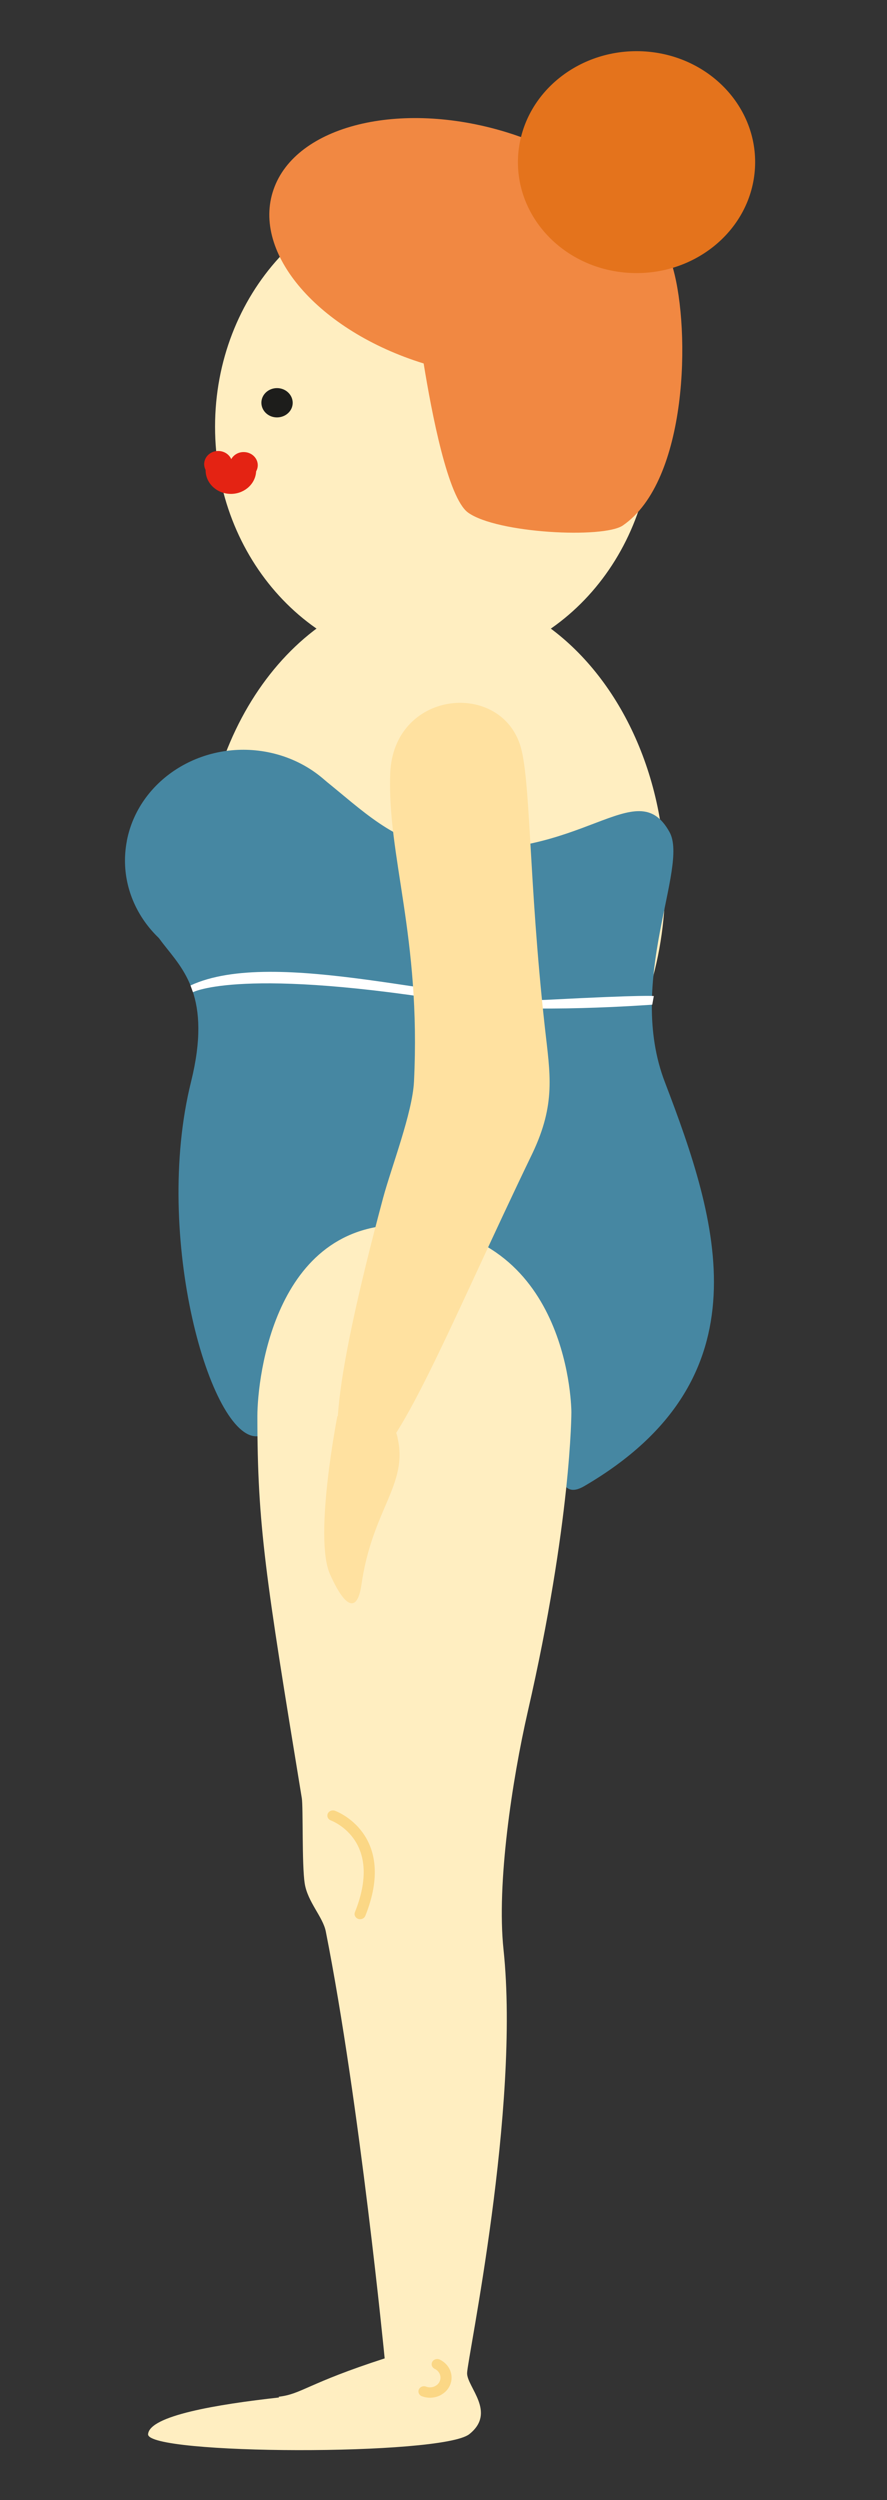 <?xml version="1.0" encoding="UTF-8" standalone="no"?>
<!DOCTYPE svg PUBLIC "-//W3C//DTD SVG 1.1//EN" "http://www.w3.org/Graphics/SVG/1.1/DTD/svg11.dtd">
<svg width="100%" height="100%" viewBox="0 0 154 434" version="1.1" xmlns="http://www.w3.org/2000/svg" xmlns:xlink="http://www.w3.org/1999/xlink" xml:space="preserve" xmlns:serif="http://www.serif.com/" style="fill-rule:evenodd;clip-rule:evenodd;stroke-miterlimit:10;">
    <rect x="0" y="0" width="154" height="434" fill="#333333" stroke="none"/>
    <g id="ArtBoard2" transform="matrix(1,0,0,1,312.224,377.086)">
        <rect x="-312.224" y="-377.086" width="153.354" height="433.401" style="fill:none;"/>
        <g transform="matrix(-1.069,0,0,1,-172.99,-374.335)">
            <g transform="matrix(1.804,0,0,1.804,-180.152,-95.9)">
                <path d="M133.02,164.84C121.5,164.84 112.17,152.17 112.17,136.54C112.17,125.74 116.62,116.36 123.17,111.59C126.01,109.44 129.46,108.26 133.02,108.23C144.53,108.23 153.86,120.91 153.86,136.54C153.86,152.17 144.53,164.84 133.02,164.84" style="fill:rgb(255,238,193);fill-rule:nonzero;"/>
            </g>
            <g transform="matrix(1.804,0,0,1.804,-180.152,-95.9)">
                <path d="M154.86,130.4C165.33,145.1 151.08,139.4 154.86,155.72C158.33,170.64 153.09,190.1 148.91,189.84C142.81,189.45 149.09,176.35 130.91,179.95C119.52,182.2 124.08,197.53 119.45,194.63C102.85,184.26 107.45,169.05 112.19,155.8C115.74,145.99 110.03,135.12 111.78,131.71C114.78,125.89 119.65,134.61 132.18,133.26C136.53,132.79 139.5,129.55 142.88,126.66C147.29,122.9 154.01,129.19 154.88,130.4" style="fill:rgb(70,135,162);fill-rule:nonzero;"/>
            </g>
            <g transform="matrix(1.804,0,0,1.804,-180.152,-95.9)">
                <path d="M133.02,115.7C122.14,115.7 113.33,105.4 113.33,92.7C113.33,80 122.14,69.7 133.02,69.7C143.9,69.7 152.7,80 152.7,92.7C152.7,105.4 143.89,115.7 133.02,115.7" style="fill:rgb(255,238,193);fill-rule:nonzero;"/>
            </g>
            <g transform="matrix(1.804,0,0,1.804,-180.152,-95.9)">
                <path d="M148.53,90.4C148.52,91.18 147.89,91.81 147.11,91.8C146.33,91.79 145.7,91.16 145.71,90.38C145.72,89.61 146.35,88.98 147.12,88.98C147.9,88.98 148.53,89.61 148.53,90.39L148.53,90.4" style="fill:rgb(29,29,27);fill-rule:nonzero;"/>
            </g>
            <g transform="matrix(1.804,0,0,1.804,-180.152,-95.9)">
                <path d="M151.26,96.4C151.26,97.03 150.75,97.54 150.12,97.54C149.49,97.54 148.98,97.03 148.98,96.4C148.98,95.77 149.49,95.26 150.12,95.26C150.74,95.25 151.25,95.76 151.26,96.38L151.26,96.4" style="fill:rgb(228,35,19);fill-rule:nonzero;"/>
            </g>
            <g transform="matrix(1.804,0,0,1.804,-180.152,-95.9)">
                <path d="M151.26,96.4C151.26,97.03 150.75,97.54 150.12,97.54C149.49,97.54 148.98,97.03 148.98,96.4C148.98,95.77 149.49,95.26 150.12,95.26C150.74,95.25 151.25,95.76 151.26,96.38L151.26,96.4Z" style="fill:none;fill-rule:nonzero;stroke:rgb(228,35,19);stroke-width:0.25px;"/>
            </g>
            <g transform="matrix(1.804,0,0,1.804,-180.152,-95.9)">
                <path d="M153.55,96.4C153.49,97.03 152.94,97.49 152.31,97.43C151.76,97.38 151.33,96.95 151.28,96.4C151.22,95.77 151.68,95.22 152.31,95.16C152.94,95.1 153.49,95.56 153.55,96.19C153.56,96.26 153.56,96.33 153.55,96.4" style="fill:rgb(228,35,19);fill-rule:nonzero;"/>
            </g>
            <g transform="matrix(1.804,0,0,1.804,-180.152,-95.9)">
                <path d="M153.55,96.4C153.49,97.03 152.94,97.49 152.31,97.43C151.76,97.38 151.33,96.95 151.28,96.4C151.22,95.77 151.68,95.22 152.31,95.16C152.94,95.1 153.49,95.56 153.55,96.19C153.56,96.26 153.56,96.33 153.55,96.4Z" style="fill:none;fill-rule:nonzero;stroke:rgb(228,35,19);stroke-width:0.25px;"/>
            </g>
            <g transform="matrix(1.804,0,0,1.804,-180.152,-95.9)">
                <path d="M153.42,96.74C153.5,97.92 152.61,98.95 151.42,99.03C150.24,99.11 149.21,98.22 149.13,97.03C149.12,96.93 149.12,96.83 149.13,96.74" style="fill:rgb(228,35,19);fill-rule:nonzero;"/>
            </g>
            <g transform="matrix(1.804,0,0,1.804,-180.152,-95.9)">
                <path d="M153.42,96.74C153.5,97.92 152.61,98.95 151.42,99.03C150.24,99.11 149.21,98.22 149.13,97.03C149.12,96.93 149.12,96.83 149.13,96.74" style="fill:none;fill-rule:nonzero;stroke:rgb(228,35,19);stroke-width:0.25px;"/>
            </g>
            <g transform="matrix(1.804,0,0,1.804,-180.152,-95.9)">
                <path d="M147.43,69.86C145.43,63.7 136.06,61.23 126.52,64.34C119.08,66.77 112.52,72.4 111.47,77.46C109.89,83.46 110.12,97.89 115.99,102.2C117.73,103.47 127.32,102.96 129.92,100.96C131.74,99.55 133.2,91.35 133.92,86.61C143.39,83.48 149.44,76 147.43,69.86" style="fill:rgb(241,136,66);fill-rule:nonzero;"/>
            </g>
            <g transform="matrix(1.804,0,0,1.804,-180.152,-95.9)">
                <path d="M148.26,123.95C142.47,125 138.62,130.54 139.66,136.33C140.71,142.12 146.25,145.97 152.04,144.93C157.83,143.88 161.68,138.34 160.64,132.55L160.64,132.53C159.59,126.75 154.05,122.91 148.26,123.95" style="fill:rgb(70,135,162);fill-rule:nonzero;"/>
            </g>
            <g transform="matrix(1.804,0,0,1.804,-180.152,-95.9)">
                <path d="M125.4,66.4C125.86,72.28 121.47,77.42 115.59,77.88C109.71,78.34 104.57,73.95 104.11,68.07C103.65,62.19 108.04,57.05 113.92,56.59C119.8,56.14 124.93,60.52 125.4,66.4" style="fill:rgb(228,115,28);fill-rule:nonzero;"/>
            </g>
            <g transform="matrix(1.804,0,0,1.804,-180.152,-95.9)">
                <path d="M146.98,282.26C144.91,282.01 144.4,280.98 137.43,278.57C137.43,278.57 139.66,254.07 142.73,237.49C142.99,236.08 144.37,234.65 144.63,232.86C144.89,231.07 144.76,225.48 144.89,224.66C148.16,203.33 148.89,198.4 148.89,187.9C148.89,184.24 147.33,168.63 134.89,169.53C120.62,170.53 120.62,187.53 120.62,187.53C120.62,187.53 120.62,198.03 124.55,216.35C125.96,222.96 127.36,232.87 126.73,239.23C125.22,254.55 130,278.65 130.01,279.99C130.02,281.33 127.34,283.76 129.81,285.86C132.28,287.96 158.89,287.86 158.73,285.86C158.59,284.08 152.56,283 146.93,282.33" style="fill:rgb(255,238,193);fill-rule:nonzero;"/>
            </g>
            <g transform="matrix(1.804,0,0,1.804,-180.152,-95.9)">
                <path d="M133.89,281.75C133.15,282.05 132.31,281.69 132.01,280.96C131.73,280.27 132.03,279.47 132.7,279.13M142.09,226.34C142.09,226.34 136.84,228.34 139.64,235.81" style="fill:none;fill-rule:nonzero;stroke:rgb(251,215,133);stroke-width:1px;stroke-linecap:round;stroke-linejoin:round;stroke-miterlimit:4;"/>
            </g>
            <g transform="matrix(1.804,0,0,1.804,-180.152,-95.9)">
                <path d="M136.26,190.04C135.32,194.52 138.55,196.87 139.52,204.12C139.86,206.65 140.87,206.66 142.35,203.12C143.83,199.58 141.69,187.91 141.69,187.91C141.69,187.91 137.1,186 136.26,190" style="fill:rgb(255,225,160);fill-rule:nonzero;"/>
            </g>
            <g transform="matrix(1.804,0,0,1.804,-180.152,-95.9)">
                <path d="M113.2,147.48C113.2,147.48 113.78,147.34 122.8,147.84C130.93,148.29 147.32,142.69 154.91,146.46L154.69,147.11C154.69,147.11 150.3,144.59 130.11,148.21C124.65,149.21 113.34,148.31 113.34,148.31L113.2,147.48Z" style="fill:white;fill-rule:nonzero;"/>
            </g>
            <g transform="matrix(1.804,0,0,1.804,-180.152,-95.9)">
                <path d="M125.26,123.24C124.26,126.4 124.5,136.13 123,150.57C122.54,154.98 122,157.83 124.13,162.62C131.47,178.88 136.24,191.98 139.49,192.99C143.06,194.11 142.2,185.43 137.57,166.9C136.81,163.9 134.93,158.71 134.79,155.71C134.15,141.71 137.21,134.01 136.93,126.07C136.65,118.13 127.23,117.07 125.26,123.24" style="fill:rgb(255,225,160);fill-rule:nonzero;"/>
            </g>
        </g>
    </g>
</svg>
